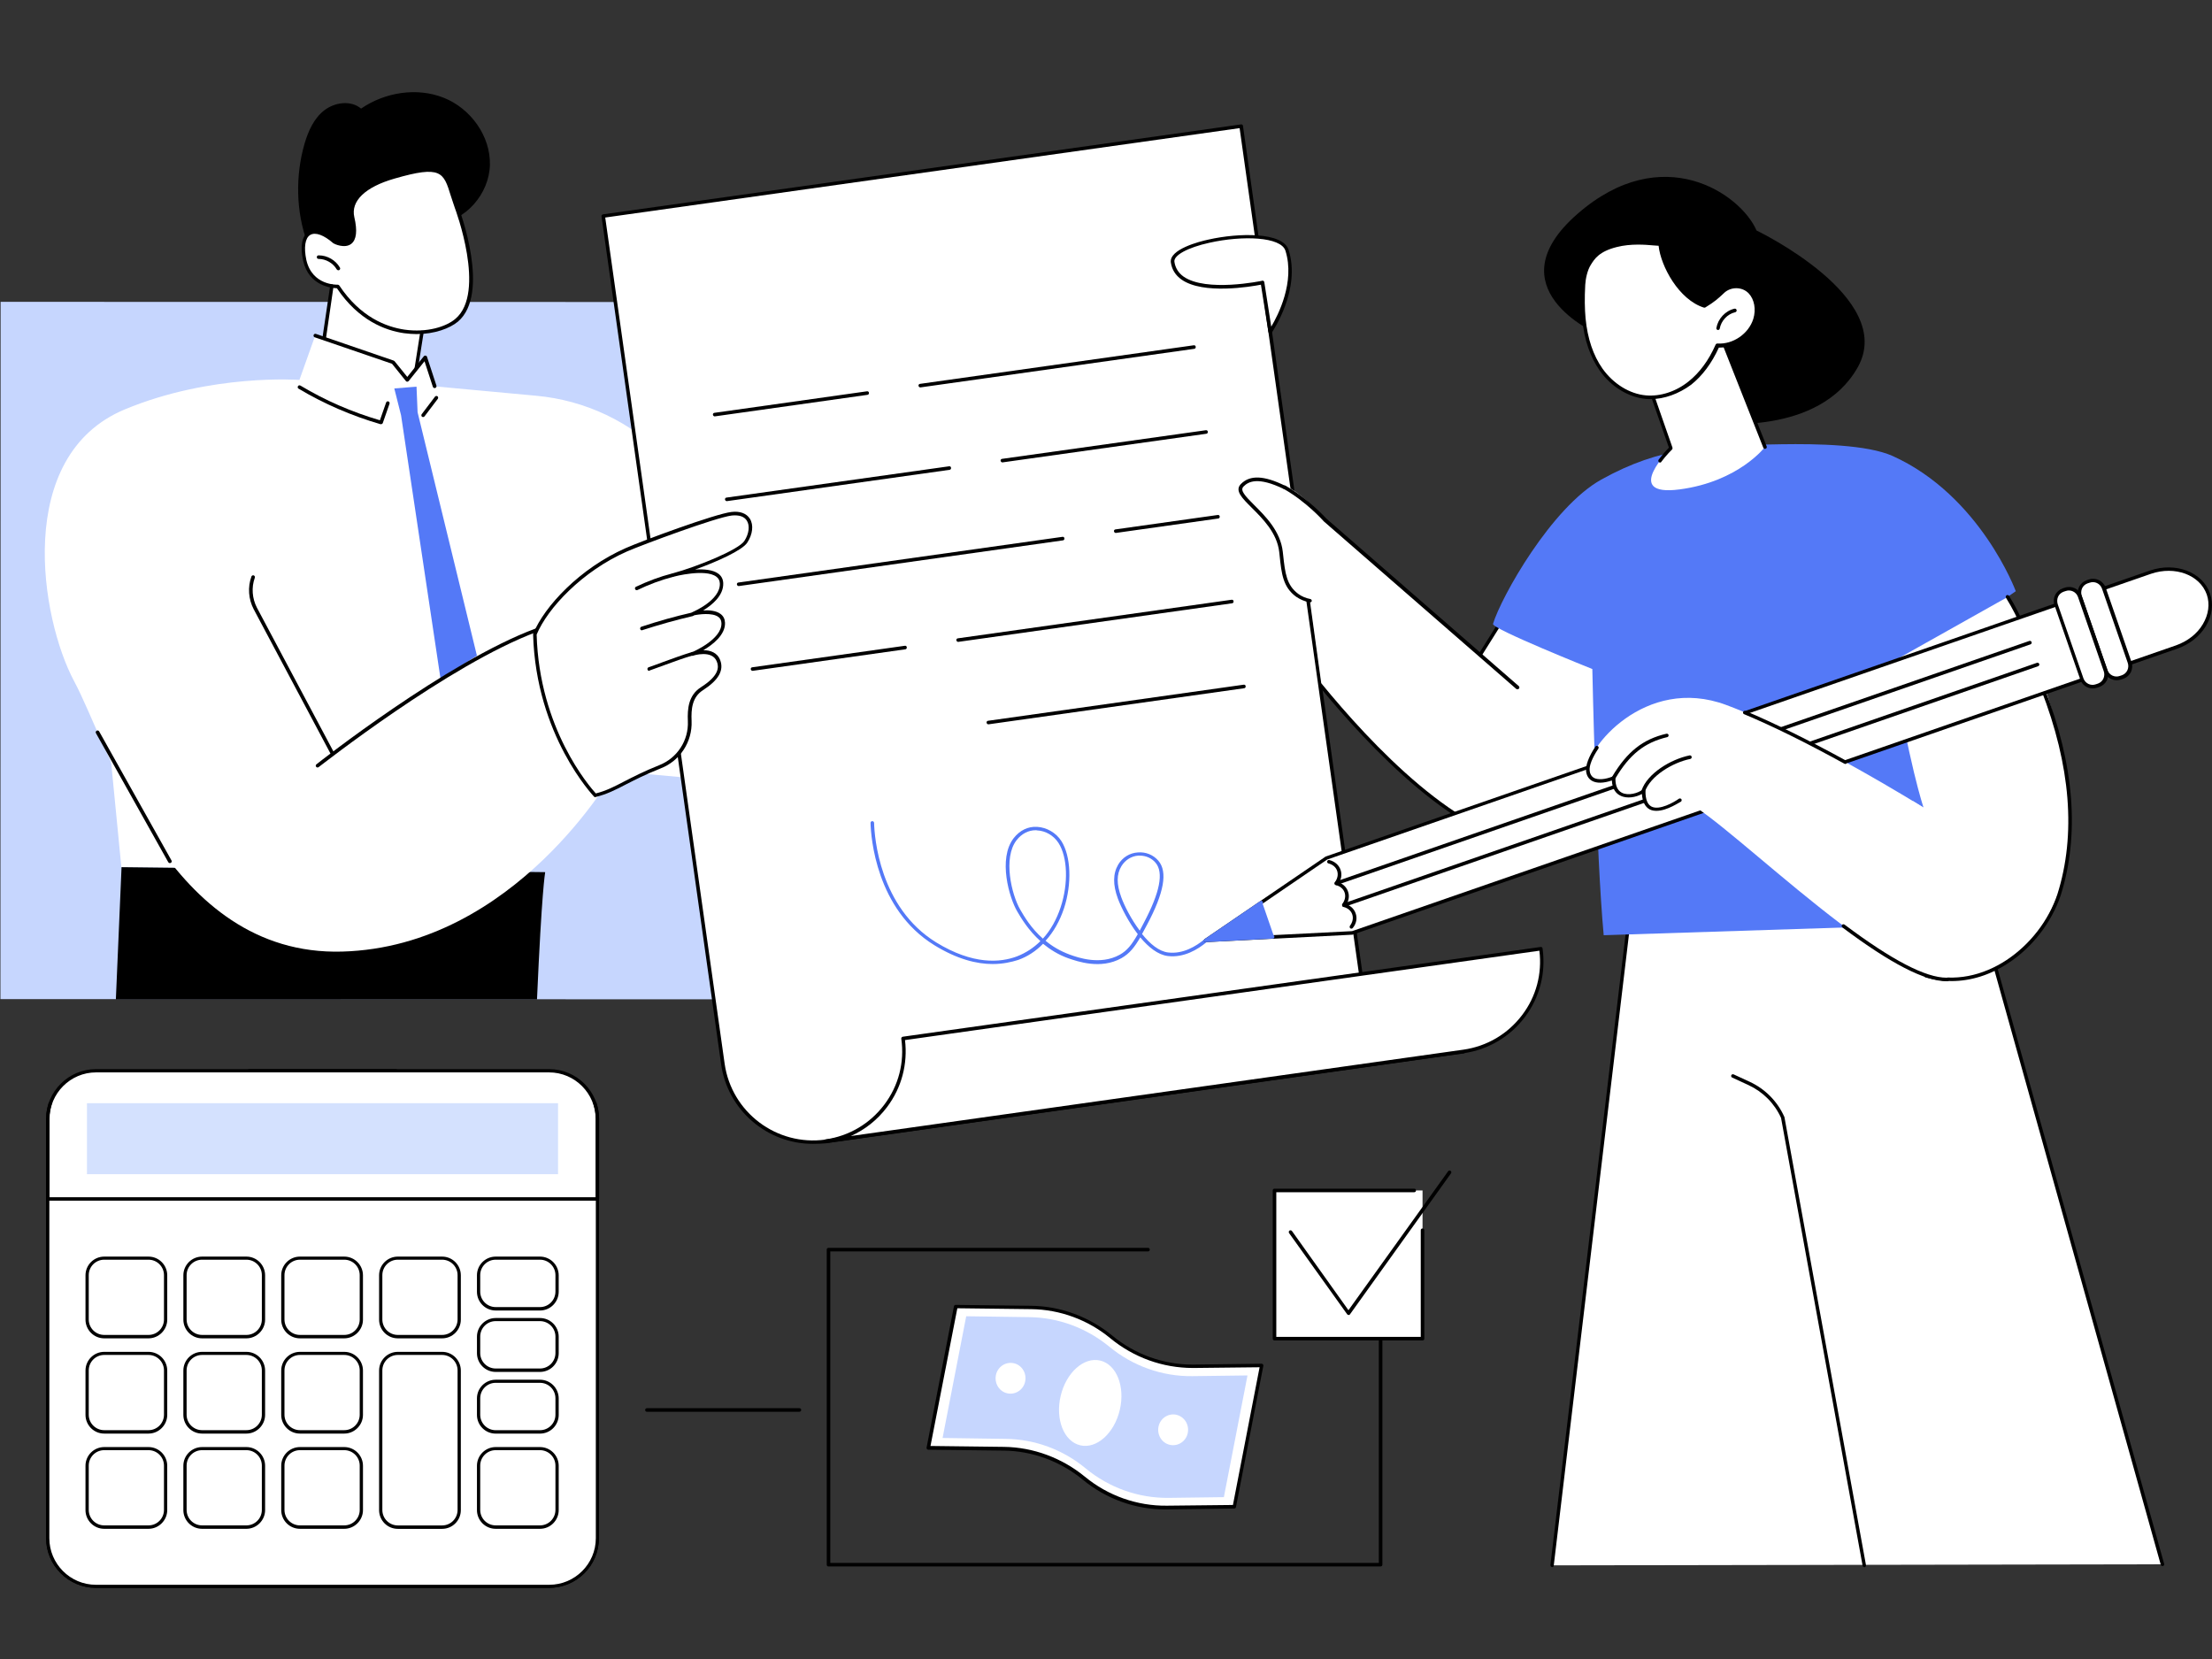 <svg width="240" height="180" viewBox="0 0 240 180" fill="none" xmlns="http://www.w3.org/2000/svg">
<rect x="0" y="0" width="240" height="180" fill="#333333" stroke="none"/>
<g clip-path="url(#clip0_862_20839)">
<path d="M0.048 108.403L117.346 108.434L117.366 32.779L0.067 32.749L0.048 108.403Z" fill="#C6D6FE"/>
<path d="M33.046 15.58C33.45 14.211 34.068 12.823 35.205 11.955C36.343 11.088 38.078 10.856 39.177 11.782C41.76 10.008 45.23 9.449 48.142 10.606C51.053 11.762 53.232 14.751 53.155 17.893C53.077 21.036 50.513 24.005 47.39 24.275C46.889 26.994 44.344 29.056 41.606 29.481C39.138 29.866 34.337 29.037 33.354 26.357C32.101 23.003 32.043 19.012 33.046 15.58Z" fill="black"/>
<path d="M46.079 34.147L44.035 47.084C44.035 47.084 34.627 41.242 34.55 41.145C34.472 41.049 36.15 30.04 36.15 30.04C36.15 30.04 38.348 26.416 46.079 34.147Z" fill="white"/>
<path d="M49.53 22.52C49.53 22.52 53.039 31.755 49.53 34.744C47.447 36.517 40.854 37.443 36.651 31.08C36.651 31.08 33.739 31.215 33.065 28.246C32.409 25.277 33.894 24.14 36.304 26.241C36.304 26.241 39.215 27.726 38.251 23.6C37.827 21.807 39.369 20.168 42.743 19.185C48.836 17.43 48.257 18.973 49.53 22.52Z" fill="white"/>
<path d="M45.192 36.248C44.768 36.248 44.305 36.209 43.842 36.151C41.818 35.862 38.907 34.782 36.554 31.273C35.995 31.254 33.508 31.042 32.891 28.285C32.544 26.723 32.756 25.586 33.489 25.142C34.202 24.718 35.243 25.046 36.42 26.068C36.554 26.126 37.422 26.511 37.904 26.126C38.328 25.798 38.386 24.93 38.097 23.619C37.634 21.653 39.331 19.956 42.724 18.992C47.93 17.488 48.45 18.317 49.318 21.132C49.434 21.537 49.588 21.98 49.742 22.462C49.896 22.867 53.251 31.871 49.684 34.898C48.797 35.631 47.158 36.248 45.192 36.248ZM36.651 30.888C36.709 30.888 36.767 30.926 36.805 30.965C39.099 34.416 41.914 35.476 43.9 35.766C46.349 36.113 48.431 35.438 49.414 34.59C52.788 31.736 49.395 22.674 49.356 22.578C49.183 22.096 49.048 21.633 48.913 21.248C48.123 18.684 47.872 17.912 42.801 19.378C39.639 20.284 38.039 21.807 38.444 23.561C38.791 25.046 38.675 26.01 38.116 26.453C37.403 27.012 36.246 26.453 36.208 26.415C36.188 26.415 36.188 26.395 36.169 26.395C35.128 25.489 34.222 25.162 33.663 25.489C33.103 25.817 32.949 26.839 33.238 28.208C33.875 30.984 36.535 30.888 36.651 30.888Z" fill="black"/>
<path d="M36.709 29.326C36.651 29.326 36.574 29.287 36.535 29.229C36.15 28.554 35.359 28.092 34.569 28.092C34.453 28.092 34.376 28.015 34.376 27.899C34.376 27.783 34.453 27.706 34.569 27.706C34.569 27.706 34.569 27.706 34.588 27.706C35.513 27.706 36.419 28.227 36.882 29.036C36.94 29.133 36.901 29.248 36.805 29.306C36.766 29.306 36.747 29.326 36.709 29.326Z" fill="black"/>
<path d="M35.224 37.694L34.839 37.636C34.839 37.636 35.417 33.703 35.822 31.004C35.841 30.907 35.938 30.83 36.034 30.85C36.13 30.869 36.207 30.965 36.188 31.062C35.803 33.761 35.224 37.694 35.224 37.694Z" fill="black"/>
<path d="M45.095 40.644C45.076 40.644 45.076 40.644 45.057 40.644C44.961 40.625 44.883 40.528 44.903 40.432L45.597 36.036C45.616 35.94 45.712 35.863 45.809 35.882C45.905 35.901 45.982 35.998 45.963 36.094L45.269 40.49C45.269 40.567 45.173 40.644 45.095 40.644Z" fill="black"/>
<path d="M11.24 74.326L13.168 94.088L30.057 94.281L11.24 74.326Z" fill="white"/>
<path d="M58.264 108.432C58.785 96.575 59.132 94.82 59.151 94.628L13.188 94.088L12.571 108.432H58.264Z" fill="black"/>
<path d="M34.203 36.402L42.628 39.294L44.17 41.203L46.117 38.793L47.139 41.916L58.167 42.938C63.489 43.42 68.463 45.772 72.184 49.609C77.486 55.065 85.622 62.45 91.329 63.24C100.487 64.512 103.784 55.547 106.252 49.84C108.719 44.134 111.958 38.967 120.634 38.832C127.421 38.716 132.26 38.273 134.863 37.463C136.193 37.039 137.678 37.656 138.198 38.967C138.391 39.468 138.468 39.988 138.275 40.451C138.275 40.451 136.309 46.216 127.363 48.047C125.994 48.337 124.953 49.436 124.702 50.804C123.218 58.921 116.373 84.949 89.343 85.74L66.67 83.657C66.67 83.657 55.97 102.725 37.114 103.246C18.258 103.766 11.722 80.746 8.059 73.94C4.396 67.135 1.465 49.455 13.534 44.423C22.924 40.509 32.487 41.222 32.487 41.222L34.203 36.402Z" fill="white"/>
<path d="M34.203 36.402L42.647 39.294L44.19 41.203L46.137 38.793L47.159 41.916L34.203 36.402Z" fill="white"/>
<path d="M47.159 42.109C47.081 42.109 47.004 42.051 46.966 41.974L46.06 39.198L44.344 41.338C44.305 41.377 44.247 41.415 44.19 41.415C44.132 41.415 44.074 41.396 44.035 41.338L42.532 39.468L34.145 36.595C34.048 36.557 33.99 36.46 34.029 36.345C34.068 36.248 34.164 36.19 34.28 36.229L42.705 39.121C42.744 39.14 42.763 39.159 42.801 39.179L44.19 40.895L45.983 38.658C46.021 38.6 46.098 38.581 46.175 38.581C46.252 38.6 46.31 38.639 46.33 38.716L47.352 41.839C47.39 41.936 47.332 42.051 47.236 42.09C47.197 42.09 47.178 42.109 47.159 42.109Z" fill="black"/>
<path d="M41.336 46.023C41.317 46.023 41.297 46.023 41.278 46.023C38.174 45.117 35.166 43.825 32.39 42.167C32.294 42.109 32.275 41.993 32.332 41.897C32.39 41.801 32.506 41.781 32.602 41.839C35.301 43.459 38.193 44.712 41.22 45.599L41.895 43.671C41.934 43.574 42.03 43.517 42.146 43.555C42.242 43.594 42.3 43.709 42.261 43.806L41.529 45.907C41.49 45.984 41.413 46.023 41.336 46.023Z" fill="black"/>
<path d="M65.455 23.428L78.431 115.431C79.183 120.83 84.176 124.57 89.575 123.818L158.789 114.063C153.391 114.814 148.398 111.074 147.646 105.676L134.651 13.691L65.455 23.428Z" fill="white"/>
<path d="M88.186 124.107C83.251 124.107 78.932 120.463 78.238 115.45L65.263 23.466C65.263 23.408 65.263 23.369 65.301 23.331C65.34 23.292 65.378 23.254 65.436 23.254L134.651 13.498C134.766 13.479 134.863 13.556 134.863 13.672L147.838 105.675C148.59 110.958 153.487 114.64 158.77 113.908C158.886 113.888 158.982 113.966 158.982 114.081C159.001 114.178 158.924 114.293 158.808 114.293L89.594 124.049C89.131 124.088 88.668 124.107 88.186 124.107ZM65.667 23.601L78.623 115.412C79.375 120.694 84.272 124.377 89.555 123.644L156.032 114.274C151.694 113.676 148.089 110.264 147.453 105.714L134.497 13.903L65.667 23.601Z" fill="black"/>
<path d="M89.575 123.818C94.973 123.066 98.733 118.073 97.962 112.675L167.176 102.919C167.928 108.317 164.188 113.292 158.79 114.063L89.575 123.818Z" fill="white"/>
<path d="M89.575 124.011C89.478 124.011 89.401 123.934 89.382 123.837C89.362 123.741 89.44 123.625 89.555 123.625C92.12 123.259 94.375 121.929 95.937 119.866C97.499 117.803 98.154 115.258 97.788 112.694C97.788 112.636 97.788 112.597 97.826 112.559C97.865 112.52 97.903 112.481 97.961 112.481L167.157 102.745C167.272 102.726 167.369 102.803 167.369 102.919C167.735 105.579 167.06 108.221 165.441 110.361C163.821 112.501 161.469 113.889 158.809 114.275L89.594 124.03C89.594 124.011 89.594 124.011 89.575 124.011ZM98.193 112.848C98.501 115.451 97.826 118.015 96.245 120.116C95.204 121.504 93.855 122.565 92.312 123.259L158.77 113.889C161.334 113.523 163.59 112.192 165.152 110.129C166.675 108.124 167.33 105.656 167.022 103.15L98.193 112.848Z" fill="black"/>
<path d="M77.544 45.175C77.447 45.175 77.37 45.097 77.351 45.001C77.332 44.905 77.409 44.789 77.524 44.789L94.067 42.456C94.182 42.437 94.279 42.514 94.279 42.63C94.298 42.726 94.221 42.842 94.105 42.842L77.563 45.175C77.563 45.175 77.563 45.175 77.544 45.175Z" fill="black"/>
<path d="M99.85 42.032C99.754 42.032 99.677 41.955 99.658 41.859C99.638 41.762 99.716 41.647 99.831 41.647L129.522 37.463C129.638 37.444 129.734 37.521 129.734 37.636C129.754 37.733 129.677 37.849 129.561 37.849L99.87 42.032C99.87 42.032 99.87 42.032 99.85 42.032Z" fill="black"/>
<path d="M78.855 54.372C78.758 54.372 78.681 54.294 78.662 54.198C78.643 54.102 78.72 53.986 78.835 53.986L102.974 50.593C103.09 50.574 103.186 50.651 103.186 50.766C103.205 50.863 103.128 50.978 103.012 50.978L78.874 54.372H78.855Z" fill="black"/>
<path d="M108.758 50.168C108.661 50.168 108.584 50.091 108.565 49.995C108.546 49.898 108.623 49.783 108.738 49.783L130.833 46.679C130.949 46.66 131.045 46.737 131.045 46.852C131.065 46.949 130.987 47.064 130.872 47.064L108.777 50.168C108.777 50.168 108.777 50.168 108.758 50.168Z" fill="black"/>
<path d="M80.146 63.587C80.05 63.587 79.973 63.51 79.954 63.413C79.934 63.317 80.011 63.201 80.127 63.201L115.274 58.246C115.39 58.227 115.486 58.304 115.486 58.42C115.506 58.516 115.429 58.632 115.313 58.632L80.166 63.587C80.166 63.587 80.166 63.587 80.146 63.587Z" fill="black"/>
<path d="M121.058 57.822C120.962 57.822 120.885 57.745 120.866 57.649C120.846 57.552 120.923 57.437 121.039 57.437L132.125 55.875C132.241 55.856 132.337 55.933 132.337 56.048C132.356 56.145 132.279 56.261 132.164 56.261L121.078 57.822H121.058Z" fill="black"/>
<path d="M81.651 72.784C81.554 72.784 81.477 72.707 81.458 72.61C81.439 72.514 81.516 72.398 81.631 72.398L98.174 70.066C98.289 70.046 98.385 70.123 98.385 70.239C98.405 70.335 98.328 70.451 98.212 70.451L81.67 72.784C81.67 72.784 81.67 72.784 81.651 72.784Z" fill="black"/>
<path d="M103.957 69.642C103.861 69.642 103.784 69.564 103.765 69.468C103.745 69.372 103.823 69.256 103.938 69.256L133.629 65.072C133.745 65.053 133.841 65.13 133.841 65.246C133.861 65.342 133.783 65.458 133.668 65.458L103.977 69.642C103.977 69.642 103.977 69.642 103.957 69.642Z" fill="black"/>
<path d="M107.235 78.588C107.139 78.588 107.062 78.51 107.042 78.414C107.023 78.318 107.1 78.202 107.216 78.202L134.94 74.288C135.056 74.269 135.152 74.346 135.152 74.462C135.172 74.558 135.094 74.674 134.979 74.674L107.254 78.588C107.254 78.568 107.235 78.588 107.235 78.588Z" fill="black"/>
<path d="M107.698 104.596C106.001 104.596 103.88 104.094 101.374 102.552C95.05 98.657 94.491 90.811 94.452 89.287C94.452 89.172 94.529 89.095 94.645 89.095C94.742 89.095 94.838 89.172 94.838 89.287C94.877 90.791 95.416 98.445 101.567 102.244C105.577 104.711 108.546 104.442 110.339 103.767C111.284 103.4 112.151 102.841 112.884 102.109C111.573 100.933 110.782 99.602 110.358 98.87C109.529 97.462 108.238 93.182 109.992 90.926C110.648 90.097 111.534 89.654 112.518 89.712C113.559 89.769 114.581 90.348 115.159 91.254C116.2 92.893 116.316 95.881 115.448 98.542C114.985 99.93 114.311 101.125 113.443 102.07C114.156 102.668 115.024 103.188 116.065 103.574C116.971 103.902 119.381 104.75 121.483 103.593C122.312 103.13 122.794 102.494 123.449 101.357C122.447 100.046 121.656 98.484 121.29 97.501C120.731 95.978 120.75 94.782 121.329 93.799C121.791 93.028 122.562 92.546 123.449 92.488C124.317 92.411 125.146 92.758 125.686 93.394C126.708 94.59 126.303 96.865 124.452 100.335C124.259 100.701 124.086 101.029 123.912 101.337C124.76 102.398 125.744 103.227 126.746 103.343C128.346 103.535 129.773 102.668 130.679 101.916C130.756 101.839 130.891 101.858 130.949 101.935C131.026 102.012 131.007 102.147 130.93 102.205C129.966 103.015 128.443 103.94 126.708 103.728C125.628 103.593 124.606 102.764 123.719 101.704C123.102 102.764 122.562 103.458 121.676 103.96C119.42 105.213 116.894 104.307 115.93 103.979C114.831 103.593 113.925 103.015 113.173 102.398C112.402 103.188 111.496 103.786 110.474 104.152C109.741 104.384 108.816 104.596 107.698 104.596ZM112.383 90.078C111.573 90.078 110.84 90.464 110.3 91.158C108.797 93.086 109.761 97.077 110.686 98.677C111.129 99.448 111.881 100.72 113.154 101.839C113.983 100.933 114.638 99.776 115.082 98.426C115.93 95.862 115.834 93.008 114.851 91.466C114.33 90.656 113.443 90.136 112.518 90.097C112.46 90.078 112.421 90.078 112.383 90.078ZM123.681 92.835C123.623 92.835 123.546 92.835 123.488 92.835C122.736 92.893 122.08 93.317 121.676 93.972C121.136 94.859 121.136 95.92 121.656 97.347C121.984 98.253 122.717 99.718 123.661 100.971C123.796 100.72 123.951 100.431 124.105 100.123C125.84 96.845 126.283 94.667 125.377 93.606C124.972 93.124 124.356 92.835 123.681 92.835Z" fill="#5479F7"/>
<path d="M45.906 45.252C45.867 45.252 45.828 45.233 45.79 45.214C45.713 45.156 45.693 45.021 45.751 44.944L47.197 43.035C47.255 42.958 47.39 42.939 47.467 42.996C47.544 43.054 47.564 43.189 47.506 43.266L46.06 45.175C46.021 45.214 45.963 45.252 45.906 45.252Z" fill="black"/>
<path d="M51.747 71.145L45.308 44.731L45.192 41.955L44.19 42.032L42.782 42.148L43.515 45.059L47.795 73.632L51.747 71.145Z" fill="#5479F7"/>
<path d="M36.035 81.864C35.957 81.864 35.9 81.826 35.861 81.768L27.532 66.112C26.954 65.014 26.857 63.703 27.281 62.546C27.32 62.449 27.436 62.392 27.532 62.43C27.628 62.469 27.686 62.584 27.648 62.681C27.262 63.741 27.358 64.936 27.879 65.939L36.208 81.594C36.266 81.691 36.227 81.806 36.131 81.864C36.112 81.864 36.073 81.864 36.035 81.864Z" fill="black"/>
<path d="M34.453 83.079C34.453 83.079 48.508 71.954 58.167 68.368L34.453 83.079Z" fill="white"/>
<path d="M34.453 83.272C34.396 83.272 34.338 83.252 34.299 83.195C34.241 83.117 34.241 82.982 34.338 82.924C34.473 82.809 48.528 71.742 58.11 68.195C58.206 68.156 58.322 68.214 58.361 68.31C58.399 68.407 58.341 68.522 58.245 68.561C48.721 72.089 34.723 83.137 34.569 83.233C34.531 83.252 34.492 83.272 34.453 83.272Z" fill="black"/>
<path d="M18.432 93.645C18.355 93.645 18.297 93.606 18.258 93.548L10.412 79.551C10.354 79.455 10.392 79.339 10.489 79.281C10.585 79.223 10.701 79.262 10.758 79.358L18.605 93.355C18.663 93.452 18.625 93.567 18.528 93.625C18.49 93.625 18.451 93.645 18.432 93.645Z" fill="black"/>
<path d="M64.588 86.299C64.588 86.299 58.341 79.898 58.032 68.812C59.208 65.959 62.929 61.872 67.981 59.654C69.677 58.903 77.601 55.953 79.375 55.74C81.554 55.49 81.843 57.36 80.918 58.787C80.243 59.828 75.596 61.679 73.051 62.373C73.051 62.373 78.18 61.042 78.276 63.298C78.373 65.303 75.211 66.595 75.211 66.595C75.211 66.595 78.392 65.843 78.469 67.598C78.546 69.545 75.134 70.952 75.134 70.952C75.134 70.952 77.389 70.201 77.968 71.704C78.296 72.553 78.045 73.536 76.175 74.712C74.96 75.483 74.787 76.775 74.844 78.221C74.941 80.4 73.649 82.385 71.625 83.195C67.923 84.66 66.862 85.74 64.588 86.299Z" fill="white"/>
<path d="M64.588 86.492C64.53 86.492 64.491 86.473 64.453 86.434C64.395 86.357 58.148 79.84 57.84 68.812C57.84 68.793 57.84 68.754 57.859 68.735C59.074 65.785 62.91 61.66 67.904 59.462C69.697 58.671 77.563 55.76 79.356 55.548C80.281 55.432 80.995 55.702 81.361 56.28C81.785 56.955 81.67 57.977 81.072 58.883C80.532 59.712 77.794 60.946 75.423 61.794C76.368 61.737 77.351 61.814 77.929 62.238C78.276 62.489 78.45 62.836 78.469 63.26C78.527 64.609 77.255 65.65 76.291 66.229C76.927 66.19 77.698 66.248 78.18 66.614C78.489 66.846 78.643 67.154 78.662 67.559C78.72 68.87 77.332 69.95 76.31 70.547C77.062 70.547 77.833 70.798 78.141 71.627C78.566 72.745 77.949 73.806 76.271 74.885C75.095 75.637 74.98 76.929 75.037 78.221C75.134 80.477 73.784 82.559 71.683 83.369C69.986 84.043 68.868 84.622 67.885 85.123C66.766 85.701 65.879 86.164 64.626 86.473C64.626 86.492 64.607 86.492 64.588 86.492ZM58.225 68.851C58.514 79.069 63.951 85.316 64.645 86.087C65.783 85.798 66.631 85.355 67.711 84.795C68.656 84.313 69.832 83.696 71.528 83.022C73.476 82.25 74.729 80.342 74.632 78.24C74.575 76.91 74.69 75.425 76.059 74.558C78.064 73.285 78.007 72.36 77.775 71.781C77.274 70.47 75.211 71.126 75.192 71.145C75.095 71.184 74.98 71.126 74.941 71.029C74.902 70.933 74.96 70.817 75.057 70.779C75.095 70.76 78.353 69.391 78.276 67.598C78.257 67.308 78.161 67.096 77.949 66.942C77.293 66.441 75.789 66.653 75.269 66.769C75.172 66.788 75.076 66.73 75.037 66.634C74.999 66.537 75.057 66.441 75.153 66.402C75.192 66.383 78.18 65.13 78.103 63.298C78.084 62.99 77.968 62.739 77.717 62.566C76.522 61.679 73.148 62.546 73.109 62.566C73.013 62.585 72.897 62.527 72.878 62.431C72.859 62.334 72.917 62.219 73.013 62.199C75.635 61.486 80.147 59.654 80.763 58.69C81.265 57.919 81.38 57.032 81.033 56.492C80.744 56.03 80.185 55.856 79.395 55.933C77.659 56.145 69.774 59.076 68.039 59.828C63.18 61.968 59.421 65.978 58.225 68.851Z" fill="black"/>
<path d="M69.08 64.031C69.002 64.031 68.945 63.992 68.906 63.915C68.868 63.819 68.906 63.703 69.002 63.664C70.256 63.067 71.586 62.566 72.936 62.218C73.032 62.199 73.148 62.257 73.167 62.353C73.186 62.45 73.128 62.566 73.032 62.585C71.702 62.932 70.41 63.414 69.176 64.012C69.138 64.031 69.099 64.031 69.08 64.031Z" fill="black"/>
<path d="M69.639 68.389C69.562 68.389 69.485 68.331 69.465 68.254C69.427 68.157 69.485 68.042 69.581 68.003C71.374 67.405 73.225 66.885 75.076 66.461C75.172 66.441 75.288 66.499 75.307 66.615C75.326 66.711 75.269 66.827 75.153 66.846C73.321 67.27 71.49 67.791 69.697 68.369C69.677 68.369 69.658 68.389 69.639 68.389Z" fill="black"/>
<path d="M70.429 72.784C70.352 72.784 70.275 72.726 70.256 72.649C70.217 72.553 70.275 72.437 70.371 72.398C70.853 72.225 71.374 72.051 71.914 71.839C72.974 71.454 74.073 71.049 75.095 70.74C75.192 70.702 75.307 70.76 75.326 70.875C75.365 70.972 75.307 71.087 75.192 71.107C74.17 71.396 73.09 71.801 72.03 72.186C71.49 72.379 70.969 72.572 70.487 72.746C70.468 72.784 70.449 72.784 70.429 72.784Z" fill="black"/>
<path d="M137.813 35.979C137.813 35.979 140.994 31.41 139.645 27.149C138.719 24.238 126.92 26.108 127.228 28.421C127.807 32.586 136.965 30.639 136.965 30.639L137.813 35.979Z" fill="white"/>
<path d="M137.813 36.172C137.793 36.172 137.793 36.172 137.774 36.172C137.697 36.152 137.639 36.095 137.62 36.017L136.81 30.889C135.711 31.101 130.544 31.988 128.192 30.33C127.537 29.867 127.151 29.25 127.035 28.479C126.842 27.052 130.12 26.204 131.123 25.992C134.362 25.259 139.201 25.144 139.818 27.129C141.167 31.429 138.083 35.94 137.967 36.133C137.948 36.133 137.89 36.172 137.813 36.172ZM136.984 30.446C137.022 30.446 137.061 30.465 137.099 30.484C137.138 30.523 137.176 30.561 137.176 30.619L137.928 35.439C138.661 34.224 140.531 30.581 139.471 27.207C138.989 25.683 134.824 25.529 131.219 26.339C128.848 26.86 127.324 27.708 127.421 28.402C127.517 29.057 127.845 29.597 128.404 30.002C130.853 31.737 136.868 30.484 136.926 30.465C136.964 30.446 136.984 30.446 136.984 30.446Z" fill="black"/>
<path d="M168.409 169.839L177.818 91.022L212.965 92.237L234.655 169.723L168.409 169.839Z" fill="white"/>
<path d="M168.41 170.031H168.39C168.294 170.012 168.217 169.915 168.217 169.819L177.606 91.022C177.625 90.926 177.703 90.849 177.799 90.849L212.946 92.044C213.023 92.044 213.1 92.102 213.12 92.179L234.81 169.684C234.829 169.781 234.771 169.896 234.675 169.915C234.578 169.935 234.463 169.877 234.443 169.781L212.792 92.41L177.953 91.215L168.583 169.838C168.602 169.954 168.506 170.031 168.41 170.031Z" fill="black"/>
<path d="M202.284 170.031C202.188 170.031 202.111 169.973 202.091 169.876L193.242 121.291C192.528 119.71 191.275 118.457 189.694 117.724L187.94 116.915C187.843 116.876 187.805 116.76 187.843 116.664C187.882 116.568 187.998 116.529 188.094 116.568L189.849 117.377C191.507 118.148 192.837 119.479 193.589 121.156C193.589 121.175 193.608 121.195 193.608 121.195L202.458 169.819C202.477 169.915 202.4 170.031 202.303 170.05C202.303 170.031 202.284 170.031 202.284 170.031Z" fill="black"/>
<path d="M162.529 67.943C158.577 74.286 156.456 77.603 155.569 78.509C155.126 78.952 154.277 79.82 154.2 81.054C154.027 83.811 157.767 86.336 161.527 87.628C166.424 89.305 171.032 90.173 172.902 87.57C173.75 86.375 174.579 85.122 175.254 83.83C175.929 82.577 176.256 82.268 177.375 82.48C177.298 77.641 177.201 72.783 177.124 67.943H162.529Z" fill="white"/>
<path d="M168.872 89.421C166.597 89.421 163.879 88.65 161.469 87.821C157.632 86.51 153.834 83.907 154.007 81.053C154.084 79.762 154.991 78.836 155.434 78.393C156.302 77.506 158.365 74.286 162.375 67.866C162.413 67.808 162.471 67.769 162.529 67.769H177.143C177.24 67.769 177.336 67.847 177.336 67.962L177.587 82.499C177.587 82.557 177.567 82.615 177.51 82.654C177.471 82.692 177.413 82.711 177.355 82.692C176.372 82.499 176.102 82.673 175.427 83.945C174.791 85.141 173.981 86.413 173.056 87.705C172.15 88.958 170.646 89.421 168.872 89.421ZM162.645 68.136C158.654 74.537 156.61 77.737 155.723 78.643C155.28 79.087 154.489 79.916 154.412 81.073C154.239 83.714 157.902 86.182 161.604 87.454C165.44 88.765 170.781 90.211 172.747 87.454C173.673 86.182 174.463 84.929 175.1 83.733C175.716 82.596 176.102 82.094 177.201 82.249L176.95 68.136H162.645Z" fill="black"/>
<path d="M175.273 83.831L143.789 56.434C143.789 56.434 139.509 50.92 135.749 52.077C131.893 53.272 138.545 55.913 138.988 59.866C139.143 61.254 139.027 63.163 141.09 64.898C141.244 64.936 141.784 65.168 142.131 65.245L143.365 74.21C143.365 74.21 155.878 91.061 166.848 91.677C171.34 91.928 175.273 83.831 175.273 83.831Z" fill="white"/>
<path d="M166.944 91.87C166.906 91.87 166.886 91.87 166.848 91.87C158.442 91.697 148.378 80.861 143.114 74.441C143.056 74.364 143.056 74.229 143.134 74.171C143.211 74.113 143.346 74.113 143.403 74.19C148.628 80.572 158.596 91.311 166.848 91.484C166.867 91.484 166.906 91.484 166.925 91.484C171.205 91.484 175.042 83.83 175.08 83.753C175.119 83.657 175.235 83.618 175.331 83.657C175.427 83.695 175.466 83.811 175.427 83.907C175.273 84.254 171.456 91.87 166.944 91.87Z" fill="black"/>
<path d="M142.131 65.36C142.112 65.36 142.112 65.36 142.092 65.36C141.533 65.244 141.051 65.032 140.627 64.743C139.2 63.702 139.046 62.256 138.834 60.251L138.796 59.904C138.564 57.802 136.964 56.24 135.807 55.084C134.766 54.042 133.937 53.233 134.631 52.519C135.614 51.517 137.137 51.575 139.451 52.712C139.547 52.751 139.586 52.867 139.547 52.963C139.509 53.059 139.393 53.098 139.297 53.059C136.482 51.69 135.441 52.249 134.92 52.789C134.515 53.194 135.075 53.792 136.096 54.814C137.292 56.009 138.931 57.629 139.181 59.865L139.22 60.212C139.432 62.179 139.586 63.49 140.858 64.434C141.225 64.704 141.668 64.897 142.17 64.993C142.266 65.013 142.343 65.109 142.324 65.225C142.304 65.283 142.227 65.36 142.131 65.36Z" fill="black"/>
<path d="M164.65 74.788C164.611 74.788 164.553 74.769 164.515 74.75L143.654 56.588L143.635 56.569C143.615 56.549 141.765 54.448 139.278 53.041C139.181 52.983 139.143 52.867 139.2 52.77C139.258 52.674 139.374 52.655 139.47 52.693C141.919 54.082 143.77 56.125 143.924 56.279L164.785 74.441C164.862 74.518 164.881 74.634 164.804 74.711C164.766 74.769 164.708 74.788 164.65 74.788Z" fill="black"/>
<path d="M211.673 100.257L207.258 72.108L218.711 64.145C218.711 64.145 214.874 53.773 205.35 49.474C202.593 48.24 197.194 48.143 193.28 48.201C185.067 48.336 180.247 48.413 173.731 52.038C168.332 55.045 162.876 64.763 161.989 67.693C161.835 68.214 172.767 72.59 172.767 72.59C172.767 72.59 173.172 92.66 174.001 101.471L211.673 100.257Z" fill="#5479F7"/>
<path d="M217.843 64.763L205.35 71.781C207.046 82.693 208.704 87.629 208.704 87.629C208.704 87.629 208.28 87.359 207.548 86.915V105.25C208.974 105.906 210.247 106.292 211.307 106.272C218.749 106.137 229.237 98.425 222.22 75.694C220.87 71.433 219.385 67.809 217.843 64.763Z" fill="white"/>
<path d="M211.731 106.446C210.767 106.446 209.823 106.311 208.897 106.041C208.801 106.003 208.743 105.906 208.762 105.81C208.801 105.713 208.897 105.656 208.994 105.675C215.163 107.506 221.333 102.686 223.222 97.037C225.266 90.559 224.668 83.079 221.448 74.788V74.769C220.137 69.525 218.981 67.019 217.65 64.859C217.592 64.763 217.631 64.647 217.708 64.589C217.804 64.531 217.92 64.57 217.978 64.647C219.328 66.826 220.484 69.371 221.815 74.653C225.073 83.002 225.651 90.579 223.588 97.134C222.586 100.103 220.504 102.802 217.862 104.518C215.934 105.791 213.814 106.446 211.731 106.446Z" fill="black"/>
<path d="M143.904 93.084L130.813 102.011L146.739 101.201L236.139 70.18C238.839 69.235 240.381 66.671 239.61 64.434C238.839 62.198 236.004 61.138 233.325 62.063L143.904 93.084Z" fill="white"/>
<path d="M130.814 102.223C130.736 102.223 130.659 102.165 130.64 102.088C130.621 102.011 130.64 101.915 130.717 101.876L143.808 92.95C143.827 92.95 143.847 92.93 143.847 92.93L233.248 61.909C236.043 60.945 238.974 62.063 239.783 64.396C240.188 65.534 240.015 66.787 239.34 67.924C238.665 69.042 237.547 69.929 236.197 70.392L146.797 101.394C146.777 101.394 146.758 101.394 146.739 101.413L130.814 102.223ZM144.001 93.258L131.488 101.799L146.7 101.028L236.082 70.026C237.335 69.582 238.395 68.772 239.012 67.712C239.629 66.671 239.783 65.534 239.436 64.512C238.685 62.372 235.985 61.369 233.383 62.256L144.001 93.258Z" fill="black"/>
<path d="M130.813 102.223C130.736 102.223 130.659 102.166 130.64 102.089C130.62 102.011 130.64 101.915 130.717 101.876L136.732 97.77C136.829 97.712 136.944 97.731 137.002 97.828C137.06 97.924 137.041 98.04 136.944 98.098L131.488 101.799L138.063 101.472C138.063 101.472 138.063 101.472 138.082 101.472C138.178 101.472 138.275 101.549 138.275 101.645C138.275 101.761 138.197 101.838 138.101 101.838L130.813 102.223Z" fill="#5479F7"/>
<path d="M138.236 101.645L130.813 102.03L136.925 97.847L138.236 101.645Z" fill="#5479F7"/>
<path d="M225.689 64.724L228.485 72.783C228.716 73.439 229.41 73.766 230.066 73.554L230.297 73.477C230.953 73.246 231.281 72.552 231.069 71.896L228.273 63.837C228.042 63.182 227.347 62.854 226.692 63.066L226.461 63.143C225.805 63.355 225.458 64.069 225.689 64.724Z" fill="white"/>
<path d="M229.661 73.805C229.064 73.805 228.504 73.439 228.312 72.841L225.516 64.782C225.381 64.415 225.42 64.03 225.574 63.683C225.747 63.336 226.037 63.085 226.403 62.95L226.634 62.873C227.386 62.623 228.196 63.008 228.466 63.76L231.262 71.819C231.396 72.185 231.358 72.571 231.204 72.918C231.03 73.265 230.741 73.516 230.375 73.651L230.143 73.728C229.97 73.766 229.816 73.805 229.661 73.805ZM225.863 64.647L228.659 72.706C228.852 73.246 229.449 73.535 229.989 73.342L230.22 73.265C230.49 73.169 230.702 72.976 230.818 72.725C230.934 72.475 230.953 72.185 230.857 71.915L228.061 63.856C227.868 63.317 227.271 63.027 226.731 63.22L226.499 63.297C226.229 63.394 226.017 63.587 225.902 63.837C225.786 64.107 225.786 64.396 225.863 64.647Z" fill="black"/>
<path d="M223.087 65.611L225.882 73.67C226.114 74.326 226.808 74.653 227.463 74.441L227.695 74.364C228.35 74.133 228.678 73.439 228.466 72.783L225.67 64.724C225.439 64.069 224.745 63.741 224.089 63.953L223.858 64.03C223.203 64.261 222.856 64.975 223.087 65.611Z" fill="white"/>
<path d="M227.058 74.692C226.461 74.692 225.902 74.325 225.709 73.728L222.913 65.669C222.778 65.302 222.817 64.917 222.971 64.57C223.145 64.223 223.434 63.972 223.8 63.837L224.032 63.76C224.783 63.509 225.593 63.895 225.863 64.647L228.659 72.706C228.794 73.072 228.755 73.458 228.601 73.805C228.427 74.152 228.138 74.402 227.772 74.537L227.54 74.614C227.367 74.672 227.213 74.692 227.058 74.692ZM223.26 65.553L226.056 73.612C226.249 74.152 226.846 74.441 227.386 74.248L227.618 74.171C227.888 74.075 228.1 73.882 228.215 73.631C228.331 73.38 228.35 73.091 228.254 72.821L225.458 64.762C225.265 64.223 224.668 63.933 224.128 64.126L223.897 64.203C223.627 64.3 223.415 64.493 223.299 64.743C223.183 65.013 223.183 65.283 223.26 65.553Z" fill="black"/>
<path d="M146.623 100.758C146.585 100.758 146.546 100.739 146.507 100.719C146.43 100.662 146.411 100.527 146.469 100.449C146.758 100.064 146.855 99.62 146.72 99.216C146.585 98.811 146.238 98.521 145.775 98.406C145.678 98.386 145.601 98.271 145.64 98.174C145.659 98.078 145.775 98.001 145.871 98.039C146.469 98.194 146.912 98.579 147.086 99.1C147.279 99.62 147.163 100.218 146.777 100.681C146.739 100.739 146.681 100.758 146.623 100.758Z" fill="black"/>
<path d="M145.794 98.386C145.756 98.386 145.717 98.367 145.678 98.347C145.601 98.289 145.582 98.154 145.64 98.077C145.929 97.692 146.025 97.248 145.89 96.843C145.756 96.439 145.408 96.149 144.946 96.034C144.849 96.014 144.772 95.899 144.811 95.802C144.83 95.706 144.946 95.629 145.042 95.667C145.64 95.822 146.083 96.207 146.257 96.728C146.45 97.248 146.334 97.846 145.948 98.309C145.91 98.367 145.852 98.386 145.794 98.386Z" fill="black"/>
<path d="M144.984 96.034C144.946 96.034 144.907 96.015 144.868 95.996C144.791 95.938 144.772 95.803 144.83 95.726C145.119 95.34 145.215 94.897 145.081 94.492C144.946 94.087 144.599 93.798 144.136 93.682C144.039 93.663 143.962 93.547 144.001 93.451C144.02 93.354 144.136 93.277 144.232 93.316C144.83 93.47 145.273 93.856 145.447 94.376C145.64 94.897 145.524 95.494 145.138 95.957C145.1 95.996 145.042 96.034 144.984 96.034Z" fill="black"/>
<path d="M145.871 98.387C145.794 98.387 145.717 98.329 145.698 98.252C145.659 98.155 145.717 98.04 145.813 98.001L221.005 71.915C221.101 71.877 221.217 71.935 221.255 72.031C221.294 72.127 221.236 72.243 221.14 72.282L145.948 98.367C145.929 98.387 145.89 98.387 145.871 98.387Z" fill="black"/>
<path d="M145.042 96.015C144.965 96.015 144.888 95.957 144.868 95.88C144.83 95.783 144.888 95.668 144.984 95.629L220.176 69.543C220.272 69.505 220.388 69.563 220.426 69.659C220.465 69.755 220.407 69.871 220.311 69.91L145.119 95.995C145.1 95.995 145.08 96.015 145.042 96.015Z" fill="black"/>
<path d="M211.307 106.272C203.865 106.407 185.202 86.78 182.252 86.78C182.252 86.78 178.319 89.576 178.319 85.778C177.471 86.453 174.984 86.915 175.061 84.39C173.827 84.891 172.42 84.929 172.265 83.638C171.957 81.324 178.474 73.207 187.284 76.485C196.115 79.762 208.685 87.609 208.685 87.609L211.307 106.272Z" fill="white"/>
<path d="M200.221 82.886C200.183 82.886 200.163 82.886 200.125 82.867C195.96 80.573 192.278 78.76 189.232 77.488C189.135 77.449 189.078 77.334 189.135 77.237C189.174 77.141 189.29 77.102 189.386 77.141C192.452 78.433 196.134 80.245 200.318 82.539C200.414 82.597 200.453 82.713 200.395 82.809C200.356 82.848 200.298 82.886 200.221 82.886Z" fill="black"/>
<path d="M179.727 87.975C179.476 87.975 179.225 87.937 178.994 87.821C178.493 87.551 178.204 86.992 178.146 86.144C177.529 86.491 176.526 86.703 175.794 86.317C175.389 86.124 174.926 85.662 174.887 84.678C174.001 84.987 173.229 85.006 172.728 84.717C172.362 84.505 172.15 84.158 172.092 83.695C172.015 83.059 172.381 82.076 173.094 81.015C173.152 80.919 173.268 80.9 173.364 80.957C173.461 81.015 173.48 81.131 173.422 81.227C172.767 82.191 172.4 83.097 172.478 83.637C172.516 83.984 172.67 84.235 172.921 84.389C173.364 84.64 174.155 84.582 175.003 84.235C175.061 84.216 175.138 84.216 175.196 84.254C175.254 84.293 175.273 84.351 175.273 84.428C175.254 85.218 175.485 85.758 175.967 86.009C176.681 86.375 177.741 86.047 178.204 85.681C178.261 85.642 178.339 85.623 178.416 85.662C178.474 85.7 178.531 85.758 178.531 85.835C178.531 86.722 178.743 87.281 179.187 87.513C180.035 87.956 181.616 87.05 182.156 86.664C182.233 86.606 182.368 86.626 182.426 86.703C182.484 86.78 182.464 86.915 182.387 86.973C182.291 86.992 180.903 87.975 179.727 87.975Z" fill="black"/>
<path d="M211.23 106.465C208.859 106.465 205.138 104.556 199.893 100.623C199.816 100.566 199.797 100.431 199.855 100.353C199.913 100.276 200.048 100.257 200.125 100.315C205.292 104.19 208.936 106.08 211.211 106.08C211.23 106.08 211.269 106.08 211.288 106.08C211.384 106.08 211.481 106.157 211.481 106.272C211.481 106.388 211.404 106.465 211.288 106.465C211.269 106.465 211.249 106.465 211.23 106.465Z" fill="black"/>
<path d="M178.281 86.029C178.262 86.029 178.242 86.029 178.223 86.01C178.127 85.971 178.069 85.855 178.107 85.759C178.744 83.908 181.269 82.385 183.313 81.961C183.409 81.941 183.525 81.999 183.544 82.115C183.564 82.211 183.506 82.327 183.39 82.346C181.481 82.732 179.052 84.197 178.474 85.894C178.435 85.971 178.358 86.029 178.281 86.029Z" fill="black"/>
<path d="M175.08 84.544C175.042 84.544 175.003 84.544 174.984 84.525C174.887 84.467 174.868 84.351 174.926 84.255C176.545 81.555 178.242 80.206 180.806 79.608C180.903 79.589 181.018 79.647 181.038 79.743C181.057 79.84 180.999 79.955 180.903 79.975C178.454 80.553 176.815 81.845 175.273 84.447C175.196 84.505 175.138 84.544 175.08 84.544Z" fill="black"/>
<path d="M173.249 36.19C173.249 36.19 161.932 31.254 171.147 23.215C180.363 15.155 188.866 21.036 190.582 25.008C190.582 25.008 205.793 32.295 201.571 39.834C197.349 47.372 185.974 45.888 185.974 45.888L173.249 36.19Z" fill="black"/>
<path d="M186.417 35.611L191.507 48.49C191.507 48.49 188.653 52.25 182.253 53.098C175.852 53.947 181.308 48.606 181.308 48.606L178.223 39.776L186.417 35.611Z" fill="white"/>
<path d="M180.113 49.994C180.691 49.223 181.308 48.625 181.308 48.625L178.223 39.795L186.417 35.611L191.507 48.49L180.113 49.994Z" fill="white"/>
<path d="M180.113 50.187C180.074 50.187 180.035 50.168 179.997 50.149C179.92 50.091 179.9 49.956 179.958 49.879C180.421 49.262 180.884 48.761 181.076 48.568L178.03 39.853C177.992 39.757 178.03 39.661 178.127 39.622L186.321 35.438C186.378 35.419 186.417 35.419 186.475 35.438C186.533 35.458 186.571 35.496 186.591 35.554L191.68 48.433C191.719 48.529 191.68 48.645 191.565 48.684C191.468 48.722 191.353 48.684 191.314 48.568L186.301 35.882L178.435 39.892L181.462 48.568C181.481 48.645 181.462 48.722 181.424 48.761C181.424 48.761 180.807 49.358 180.247 50.11C180.228 50.168 180.17 50.187 180.113 50.187Z" fill="black"/>
<path d="M171.841 34.571C172.034 36.537 172.574 38.484 173.712 40.104C174.849 41.704 176.623 42.919 178.589 43.092C180.286 43.247 182.002 42.61 183.332 41.55C184.663 40.49 185.646 39.024 186.34 37.463C188.114 37.578 189.907 36.344 190.427 34.648C190.736 33.645 190.601 32.469 189.868 31.698C189.097 30.888 187.747 30.888 186.918 31.659C186.282 32.257 185.916 32.604 184.932 33.202C182.156 32.334 180.228 28.497 180.132 26.435C180.132 26.627 177.722 26.03 175.389 26.608C173.403 27.09 172.863 27.958 172.439 28.633C172.015 29.307 171.841 30.291 171.803 30.888C171.745 32.103 171.726 33.337 171.841 34.571Z" fill="white"/>
<path d="M179.091 43.304C178.917 43.304 178.744 43.304 178.589 43.285C176.7 43.111 174.81 41.974 173.577 40.219C172.535 38.735 171.88 36.846 171.668 34.609C171.571 33.529 171.552 32.353 171.629 30.888C171.668 30.233 171.861 29.23 172.285 28.536C172.709 27.861 173.287 26.936 175.35 26.434C176.931 26.049 178.57 26.184 179.457 26.261C179.688 26.28 179.939 26.299 180.035 26.299C180.074 26.28 180.112 26.261 180.151 26.261C180.247 26.261 180.344 26.338 180.344 26.454C180.44 28.517 182.31 32.141 184.932 33.009C185.839 32.469 186.166 32.141 186.783 31.582L186.822 31.544C187.728 30.695 189.213 30.715 190.042 31.601C190.755 32.353 190.986 33.587 190.639 34.744C190.119 36.441 188.383 37.713 186.59 37.713C186.552 37.713 186.513 37.713 186.494 37.713C185.723 39.41 184.701 40.779 183.486 41.743C182.156 42.726 180.575 43.304 179.091 43.304ZM172.034 34.551C172.246 36.73 172.863 38.562 173.866 39.988C175.042 41.646 176.816 42.745 178.589 42.899C180.132 43.034 181.828 42.495 183.197 41.396C184.393 40.451 185.395 39.101 186.147 37.385C186.186 37.308 186.263 37.27 186.34 37.27C188.036 37.385 189.733 36.209 190.234 34.59C190.543 33.568 190.35 32.488 189.733 31.833C189.039 31.1 187.805 31.081 187.053 31.794L187.015 31.833C186.398 32.411 186.012 32.758 185.029 33.356C184.99 33.375 184.932 33.395 184.875 33.375C182.156 32.527 180.19 28.883 179.958 26.666C179.823 26.666 179.65 26.646 179.399 26.627C178.551 26.55 176.951 26.415 175.427 26.801C173.499 27.283 172.998 28.093 172.593 28.748C172.227 29.326 172.034 30.252 171.996 30.907C171.918 32.334 171.938 33.51 172.034 34.551Z" fill="black"/>
<path d="M186.417 35.804C186.398 35.804 186.398 35.804 186.378 35.804C186.282 35.785 186.205 35.689 186.224 35.593C186.398 34.59 187.188 33.722 188.191 33.491C188.287 33.472 188.403 33.529 188.422 33.645C188.441 33.742 188.384 33.857 188.268 33.877C187.42 34.069 186.745 34.802 186.59 35.65C186.59 35.727 186.494 35.804 186.417 35.804Z" fill="black"/>
<path d="M59.576 172.105H10.406C7.527 172.105 5.177 169.773 5.177 166.875V130.073H64.806V166.893C64.806 169.773 62.474 172.105 59.576 172.105Z" fill="white"/>
<path d="M59.576 172.283H10.406C7.438 172.283 5 169.862 5 166.876V130.074C5 129.968 5.071 129.897 5.177 129.897H64.806C64.912 129.897 64.982 129.968 64.982 130.074V166.894C64.982 169.862 62.562 172.283 59.576 172.283ZM5.353 130.251V166.894C5.353 169.668 7.615 171.947 10.406 171.947H59.594C62.367 171.947 64.647 169.685 64.647 166.894V130.251H5.353Z" fill="black"/>
<path d="M59.576 172.105H10.406C7.527 172.105 5.177 169.773 5.177 166.875V130.073H64.806V166.893C64.806 169.773 62.474 172.105 59.576 172.105Z" fill="white"/>
<path d="M59.576 172.283H10.406C7.438 172.283 5 169.862 5 166.876V130.074C5 129.968 5.071 129.897 5.177 129.897H64.806C64.912 129.897 64.982 129.968 64.982 130.074V166.894C64.982 169.862 62.562 172.283 59.576 172.283ZM5.353 130.251V166.894C5.353 169.668 7.615 171.947 10.406 171.947H59.594C62.367 171.947 64.647 169.685 64.647 166.894V130.251H5.353Z" fill="black"/>
<path d="M64.806 130.08H5.177V121.405C5.177 118.526 7.509 116.176 10.406 116.176H59.594C62.474 116.176 64.823 118.508 64.823 121.405V130.08H64.806Z" fill="white"/>
<path d="M64.806 130.258H5.177C5.071 130.258 5 130.187 5 130.081V121.406C5 120.806 5.106 120.223 5.283 119.657C5.318 119.569 5.406 119.516 5.512 119.551C5.601 119.587 5.654 119.675 5.618 119.781C5.442 120.311 5.353 120.859 5.353 121.424V129.922H64.629V121.406C64.629 118.633 62.367 116.353 59.576 116.353H27.049C26.944 116.353 26.873 116.283 26.873 116.177C26.873 116.071 26.944 116 27.049 116H59.594C62.562 116 65 118.42 65 121.406V130.081C64.982 130.17 64.912 130.258 64.806 130.258Z" fill="black"/>
<path d="M5.194 130.258H64.823C64.929 130.258 65 130.187 65 130.081V121.406C65 120.806 64.894 120.223 64.717 119.657C64.682 119.569 64.594 119.516 64.488 119.551C64.399 119.587 64.346 119.675 64.382 119.781C64.558 120.311 64.647 120.859 64.647 121.424V129.922H5.371V121.406C5.371 118.633 7.633 116.353 10.424 116.353H42.95C43.056 116.353 43.127 116.283 43.127 116.177C43.127 116.071 43.056 116 42.95 116H10.406C7.438 116 5 118.42 5 121.406V130.081C5.018 130.17 5.088 130.258 5.194 130.258Z" fill="black"/>
<path d="M60.548 119.696H9.435V127.399H60.548V119.696Z" fill="#D4E1FE"/>
<path d="M16.113 145.032H11.308C10.283 145.032 9.453 144.201 9.453 143.176V138.371C9.453 137.346 10.283 136.516 11.308 136.516H16.113C17.138 136.516 17.968 137.346 17.968 138.371V143.176C17.968 144.183 17.138 145.032 16.113 145.032Z" fill="white"/>
<path d="M16.113 145.209H11.308C10.177 145.209 9.276 144.29 9.276 143.177V138.372C9.276 137.241 10.194 136.34 11.308 136.34H16.113C17.244 136.34 18.145 137.259 18.145 138.372V143.177C18.145 144.29 17.226 145.209 16.113 145.209ZM11.308 136.676C10.371 136.676 9.629 137.435 9.629 138.354V143.16C9.629 144.096 10.389 144.838 11.308 144.838H16.113C17.05 144.838 17.792 144.078 17.792 143.16V138.354C17.792 137.418 17.032 136.676 16.113 136.676H11.308Z" fill="black"/>
<path d="M26.732 145.032H21.927C20.902 145.032 20.072 144.201 20.072 143.176V138.371C20.072 137.346 20.902 136.516 21.927 136.516H26.732C27.757 136.516 28.587 137.346 28.587 138.371V143.176C28.587 144.183 27.757 145.032 26.732 145.032Z" fill="white"/>
<path d="M26.732 145.209H21.927C20.796 145.209 19.895 144.29 19.895 143.177V138.372C19.895 137.241 20.814 136.34 21.927 136.34H26.732C27.863 136.34 28.764 137.259 28.764 138.372V143.177C28.764 144.29 27.845 145.209 26.732 145.209ZM21.927 136.676C20.99 136.676 20.248 137.435 20.248 138.354V143.16C20.248 144.096 21.008 144.838 21.927 144.838H26.732C27.669 144.838 28.411 144.078 28.411 143.16V138.354C28.411 137.418 27.651 136.676 26.732 136.676H21.927Z" fill="black"/>
<path d="M37.35 145.032H32.544C31.519 145.032 30.689 144.201 30.689 143.176V138.371C30.689 137.346 31.519 136.516 32.544 136.516H37.35C38.374 136.516 39.205 137.346 39.205 138.371V143.176C39.205 144.183 38.374 145.032 37.35 145.032Z" fill="white"/>
<path d="M37.349 145.209H32.544C31.413 145.209 30.512 144.29 30.512 143.177V138.372C30.512 137.241 31.431 136.34 32.544 136.34H37.349C38.48 136.34 39.381 137.259 39.381 138.372V143.177C39.381 144.29 38.463 145.209 37.349 145.209ZM32.544 136.676C31.608 136.676 30.865 137.435 30.865 138.354V143.16C30.865 144.096 31.625 144.838 32.544 144.838H37.349C38.286 144.838 39.028 144.078 39.028 143.16V138.354C39.028 137.418 38.268 136.676 37.349 136.676H32.544Z" fill="black"/>
<path d="M47.968 145.032H43.163C42.138 145.032 41.307 144.201 41.307 143.176V138.371C41.307 137.346 42.138 136.516 43.163 136.516H47.968C48.993 136.516 49.823 137.346 49.823 138.371V143.176C49.823 144.183 48.993 145.032 47.968 145.032Z" fill="white"/>
<path d="M47.968 145.209H43.163C42.032 145.209 41.131 144.29 41.131 143.177V138.372C41.131 137.241 42.05 136.34 43.163 136.34H47.968C49.099 136.34 50 137.259 50 138.372V143.177C50 144.29 49.099 145.209 47.968 145.209ZM43.163 136.676C42.226 136.676 41.484 137.435 41.484 138.354V143.16C41.484 144.096 42.244 144.838 43.163 144.838H47.968C48.905 144.838 49.647 144.078 49.647 143.16V138.354C49.647 137.418 48.887 136.676 47.968 136.676H43.163Z" fill="black"/>
<path d="M16.113 155.366H11.308C10.283 155.366 9.453 154.535 9.453 153.51V148.705C9.453 147.68 10.283 146.85 11.308 146.85H16.113C17.138 146.85 17.969 147.68 17.969 148.705V153.51C17.969 154.517 17.138 155.366 16.113 155.366Z" fill="white"/>
<path d="M16.113 155.543H11.308C10.177 155.543 9.276 154.624 9.276 153.511V148.706C9.276 147.575 10.195 146.674 11.308 146.674H16.113C17.244 146.674 18.145 147.593 18.145 148.706V153.511C18.145 154.624 17.227 155.543 16.113 155.543ZM11.308 147.01C10.371 147.01 9.629 147.769 9.629 148.688V153.494C9.629 154.43 10.389 155.172 11.308 155.172H16.113C17.05 155.172 17.792 154.412 17.792 153.494V148.688C17.792 147.752 17.032 147.01 16.113 147.01H11.308Z" fill="black"/>
<path d="M26.732 155.366H21.926C20.901 155.366 20.071 154.535 20.071 153.51V148.705C20.071 147.68 20.901 146.85 21.926 146.85H26.732C27.756 146.85 28.587 147.68 28.587 148.705V153.51C28.587 154.517 27.756 155.366 26.732 155.366Z" fill="white"/>
<path d="M26.732 155.543H21.926C20.795 155.543 19.894 154.624 19.894 153.511V148.706C19.894 147.575 20.813 146.674 21.926 146.674H26.732C27.862 146.674 28.763 147.593 28.763 148.706V153.511C28.763 154.624 27.845 155.543 26.732 155.543ZM21.926 147.01C20.99 147.01 20.247 147.769 20.247 148.688V153.494C20.247 154.43 21.007 155.172 21.926 155.172H26.732C27.668 155.172 28.41 154.412 28.41 153.494V148.688C28.41 147.752 27.65 147.01 26.732 147.01H21.926Z" fill="black"/>
<path d="M37.35 155.366H32.544C31.519 155.366 30.689 154.535 30.689 153.51V148.705C30.689 147.68 31.519 146.85 32.544 146.85H37.35C38.374 146.85 39.205 147.68 39.205 148.705V153.51C39.205 154.517 38.374 155.366 37.35 155.366Z" fill="white"/>
<path d="M37.349 155.543H32.544C31.413 155.543 30.512 154.624 30.512 153.511V148.706C30.512 147.575 31.431 146.674 32.544 146.674H37.349C38.48 146.674 39.381 147.593 39.381 148.706V153.511C39.381 154.624 38.462 155.543 37.349 155.543ZM32.544 147.01C31.607 147.01 30.865 147.769 30.865 148.688V153.494C30.865 154.43 31.625 155.172 32.544 155.172H37.349C38.286 155.172 39.028 154.412 39.028 153.494V148.688C39.028 147.752 38.268 147.01 37.349 147.01H32.544Z" fill="black"/>
<path d="M16.113 165.697H11.307C10.282 165.697 9.452 164.866 9.452 163.841V159.036C9.452 158.011 10.282 157.181 11.307 157.181H16.113C17.137 157.181 17.968 158.011 17.968 159.036V163.841C17.968 164.866 17.137 165.697 16.113 165.697Z" fill="white"/>
<path d="M16.113 165.874H11.307C10.176 165.874 9.275 164.955 9.275 163.842V159.037C9.275 157.906 10.194 157.005 11.307 157.005H16.113C17.243 157.005 18.144 157.924 18.144 159.037V163.842C18.144 164.955 17.226 165.874 16.113 165.874ZM11.307 157.341C10.371 157.341 9.629 158.1 9.629 159.019V163.825C9.629 164.761 10.388 165.503 11.307 165.503H16.113C17.049 165.503 17.791 164.743 17.791 163.825V159.019C17.791 158.083 17.031 157.341 16.113 157.341H11.307Z" fill="black"/>
<path d="M26.732 165.697H21.926C20.901 165.697 20.071 164.866 20.071 163.841V159.036C20.071 158.011 20.901 157.181 21.926 157.181H26.732C27.756 157.181 28.587 158.011 28.587 159.036V163.841C28.587 164.866 27.756 165.697 26.732 165.697Z" fill="white"/>
<path d="M26.732 165.874H21.926C20.795 165.874 19.894 164.955 19.894 163.842V159.037C19.894 157.906 20.813 157.005 21.926 157.005H26.732C27.863 157.005 28.764 157.924 28.764 159.037V163.842C28.764 164.955 27.845 165.874 26.732 165.874ZM21.926 157.341C20.99 157.341 20.248 158.1 20.248 159.019V163.825C20.248 164.761 21.007 165.503 21.926 165.503H26.732C27.668 165.503 28.41 164.743 28.41 163.825V159.019C28.41 158.083 27.651 157.341 26.732 157.341H21.926Z" fill="black"/>
<path d="M47.968 165.701H43.163C42.138 165.701 41.307 164.871 41.307 163.846V148.705C41.307 147.68 42.138 146.85 43.163 146.85H47.968C48.993 146.85 49.823 147.68 49.823 148.705V163.846C49.823 164.871 48.993 165.701 47.968 165.701Z" fill="white"/>
<path d="M47.968 165.879H43.163C42.032 165.879 41.131 164.96 41.131 163.847V148.706C41.131 147.575 42.05 146.674 43.163 146.674H47.968C49.099 146.674 50 147.593 50 148.706V163.847C50 164.96 49.099 165.879 47.968 165.879ZM43.163 147.01C42.226 147.01 41.484 147.769 41.484 148.688V163.829C41.484 164.766 42.244 165.508 43.163 165.508H47.968C48.905 165.508 49.647 164.748 49.647 163.829V148.688C49.647 147.752 48.887 147.01 47.968 147.01H43.163Z" fill="black"/>
<path d="M37.351 165.697H32.545C31.521 165.697 30.69 164.866 30.69 163.841V159.036C30.69 158.011 31.521 157.181 32.545 157.181H37.351C38.376 157.181 39.206 158.011 39.206 159.036V163.841C39.206 164.866 38.376 165.697 37.351 165.697Z" fill="white"/>
<path d="M37.35 165.874H32.544C31.414 165.874 30.513 164.955 30.513 163.842V159.037C30.513 157.906 31.431 157.005 32.544 157.005H37.35C38.481 157.005 39.382 157.924 39.382 159.037V163.842C39.382 164.955 38.463 165.874 37.35 165.874ZM32.544 157.341C31.608 157.341 30.866 158.1 30.866 159.019V163.825C30.866 164.761 31.626 165.503 32.544 165.503H37.35C38.286 165.503 39.029 164.743 39.029 163.825V159.019C39.029 158.083 38.269 157.341 37.35 157.341H32.544Z" fill="black"/>
<path d="M58.587 165.697H53.781C52.757 165.697 51.926 164.866 51.926 163.841V159.036C51.926 158.011 52.757 157.181 53.781 157.181H58.587C59.612 157.181 60.442 158.011 60.442 159.036V163.841C60.442 164.866 59.612 165.697 58.587 165.697Z" fill="white"/>
<path d="M58.587 165.874H53.781C52.65 165.874 51.749 164.955 51.749 163.842V159.037C51.749 157.906 52.668 157.005 53.781 157.005H58.587C59.718 157.005 60.619 157.924 60.619 159.037V163.842C60.619 164.955 59.718 165.874 58.587 165.874ZM53.781 157.341C52.845 157.341 52.103 158.1 52.103 159.019V163.825C52.103 164.761 52.862 165.503 53.781 165.503H58.587C59.523 165.503 60.265 164.743 60.265 163.825V159.019C60.265 158.083 59.506 157.341 58.587 157.341H53.781Z" fill="black"/>
<path d="M58.587 142.01H53.782C52.757 142.01 51.926 141.18 51.926 140.155V138.371C51.926 137.346 52.757 136.516 53.782 136.516H58.587C59.612 136.516 60.442 137.346 60.442 138.371V140.138C60.442 141.162 59.612 142.01 58.587 142.01Z" fill="white"/>
<path d="M58.587 142.188H53.781C52.651 142.188 51.749 141.269 51.749 140.156V138.372C51.749 137.241 52.668 136.34 53.781 136.34H58.587C59.718 136.34 60.619 137.259 60.619 138.372V140.138C60.619 141.269 59.718 142.188 58.587 142.188ZM53.781 136.676C52.845 136.676 52.103 137.435 52.103 138.354V140.138C52.103 141.075 52.863 141.817 53.781 141.817H58.587C59.523 141.817 60.265 141.057 60.265 140.138V138.354C60.265 137.418 59.506 136.676 58.587 136.676H53.781Z" fill="black"/>
<path d="M58.587 148.674H53.782C52.757 148.674 51.926 147.844 51.926 146.819V145.035C51.926 144.01 52.757 143.18 53.782 143.18H58.587C59.612 143.18 60.442 144.01 60.442 145.035V146.819C60.442 147.826 59.612 148.674 58.587 148.674Z" fill="white"/>
<path d="M58.587 148.852H53.782C52.651 148.852 51.75 147.933 51.75 146.82V145.036C51.75 143.905 52.669 143.004 53.782 143.004H58.587C59.718 143.004 60.619 143.923 60.619 145.036V146.82C60.619 147.933 59.718 148.852 58.587 148.852ZM53.782 143.34C52.845 143.34 52.103 144.099 52.103 145.018V146.802C52.103 147.739 52.863 148.481 53.782 148.481H58.587C59.524 148.481 60.266 147.721 60.266 146.802V145.018C60.266 144.082 59.506 143.34 58.587 143.34H53.782Z" fill="black"/>
<path d="M58.587 155.369H53.782C52.757 155.369 51.926 154.538 51.926 153.514V151.729C51.926 150.704 52.757 149.874 53.782 149.874H58.587C59.612 149.874 60.442 150.704 60.442 151.729V153.514C60.442 154.521 59.612 155.369 58.587 155.369Z" fill="white"/>
<path d="M58.587 155.546H53.781C52.651 155.546 51.749 154.628 51.749 153.515V151.73C51.749 150.599 52.668 149.698 53.781 149.698H58.587C59.718 149.698 60.619 150.617 60.619 151.73V153.515C60.619 154.628 59.718 155.546 58.587 155.546ZM53.781 150.034C52.845 150.034 52.103 150.794 52.103 151.712V153.497C52.103 154.433 52.863 155.175 53.781 155.175H58.587C59.523 155.175 60.265 154.416 60.265 153.497V151.712C60.265 150.776 59.506 150.034 58.587 150.034H53.781Z" fill="black"/>
<path d="M100.727 157.08L108.921 157.177C112.083 157.215 115.129 158.334 117.597 160.377C120.142 162.479 123.323 163.616 126.6 163.578L133.927 163.481L136.896 148.154L129.569 148.25C126.292 148.289 123.111 147.151 120.566 145.05C118.098 143.025 115.052 141.888 111.89 141.849L103.696 141.753L100.727 157.08Z" fill="white"/>
<path d="M126.427 163.77C123.169 163.77 120.007 162.633 117.462 160.531C115.052 158.545 112.006 157.427 108.921 157.389L100.727 157.292C100.669 157.292 100.611 157.273 100.573 157.215C100.534 157.177 100.515 157.119 100.534 157.061L103.503 141.733C103.523 141.637 103.6 141.579 103.696 141.579L111.89 141.676C115.071 141.714 118.195 142.871 120.682 144.915C123.149 146.958 126.234 148.057 129.396 148.057C129.454 148.057 129.512 148.057 129.55 148.057L136.877 147.961C136.935 147.961 136.992 147.98 137.031 148.038C137.07 148.076 137.089 148.134 137.07 148.192L134.1 163.52C134.081 163.616 134.004 163.674 133.908 163.674L126.581 163.77C126.543 163.77 126.485 163.77 126.427 163.77ZM100.958 156.887L108.921 156.984C112.102 157.022 115.225 158.179 117.713 160.223C120.219 162.286 123.381 163.404 126.601 163.365L133.773 163.288L136.665 148.346L129.589 148.423C129.531 148.423 129.473 148.423 129.415 148.423C126.157 148.423 122.995 147.286 120.45 145.184C118.04 143.199 114.994 142.08 111.909 142.042L103.87 141.945L100.958 156.887Z" fill="black"/>
<path d="M129.357 149.31C126.08 149.348 122.899 148.211 120.354 146.109C117.886 144.085 114.84 142.947 111.678 142.909L104.833 142.812L102.269 156.019L109.114 156.116C112.275 156.154 115.322 157.272 117.789 159.316C120.334 161.418 123.516 162.555 126.793 162.517L132.789 162.439L135.353 149.233L129.357 149.31Z" fill="#C6D6FE"/>
<path d="M121.498 152.971C122.094 150.432 121.141 148.036 119.368 147.619C117.595 147.203 115.675 148.924 115.079 151.464C114.482 154.004 115.436 156.4 117.208 156.816C118.981 157.232 120.901 155.511 121.498 152.971Z" fill="white"/>
<path d="M111.234 149.869C111.061 150.775 110.193 151.354 109.326 151.18C108.439 151.007 107.88 150.12 108.053 149.214C108.227 148.308 109.094 147.729 109.962 147.903C110.849 148.076 111.408 148.963 111.234 149.869Z" fill="white"/>
<path d="M128.875 155.46C128.702 156.366 127.834 156.945 126.967 156.771C126.08 156.598 125.521 155.711 125.694 154.805C125.868 153.898 126.735 153.32 127.603 153.494C128.49 153.686 129.049 154.554 128.875 155.46Z" fill="white"/>
<path d="M149.794 169.959H89.892C89.776 169.959 89.699 169.882 89.699 169.767V135.583C89.699 135.468 89.776 135.391 89.892 135.391H124.557C124.673 135.391 124.75 135.468 124.75 135.583C124.75 135.699 124.673 135.776 124.557 135.776H90.085V169.574H149.601V135.583C149.601 135.468 149.679 135.391 149.794 135.391C149.91 135.391 149.987 135.468 149.987 135.583V169.767C149.987 169.863 149.91 169.959 149.794 169.959Z" fill="black"/>
<path d="M86.735 153.175H70.193C70.077 153.175 70 153.098 70 152.982C70 152.866 70.077 152.789 70.193 152.789H86.735C86.851 152.789 86.928 152.866 86.928 152.982C86.928 153.078 86.851 153.175 86.735 153.175Z" fill="black"/>
<path d="M154.344 129.163H138.284V145.243H154.344V129.163Z" fill="white"/>
<path d="M154.344 145.435H138.284C138.168 145.435 138.091 145.358 138.091 145.242V129.163C138.091 129.047 138.168 128.97 138.284 128.97H153.438C153.554 128.97 153.631 129.047 153.631 129.163C153.631 129.278 153.554 129.355 153.438 129.355H138.477V145.049H154.151V133.481C154.151 133.366 154.229 133.288 154.344 133.288C154.46 133.288 154.537 133.366 154.537 133.481V145.242C154.537 145.358 154.46 145.435 154.344 145.435Z" fill="black"/>
<path d="M146.324 142.678C146.266 142.678 146.208 142.639 146.17 142.601L139.865 133.79C139.807 133.713 139.826 133.578 139.904 133.52C139.981 133.462 140.116 133.482 140.174 133.559L146.305 142.157L157.121 127.081C157.178 127.003 157.294 126.965 157.39 127.042C157.468 127.1 157.506 127.216 157.429 127.312L146.459 142.62C146.439 142.659 146.382 142.678 146.324 142.678Z" fill="black"/>
</g>
<defs>
<clipPath id="clip0_862_20839">
<rect width="240" height="180" fill="white"/>
</clipPath>
</defs>
</svg>
